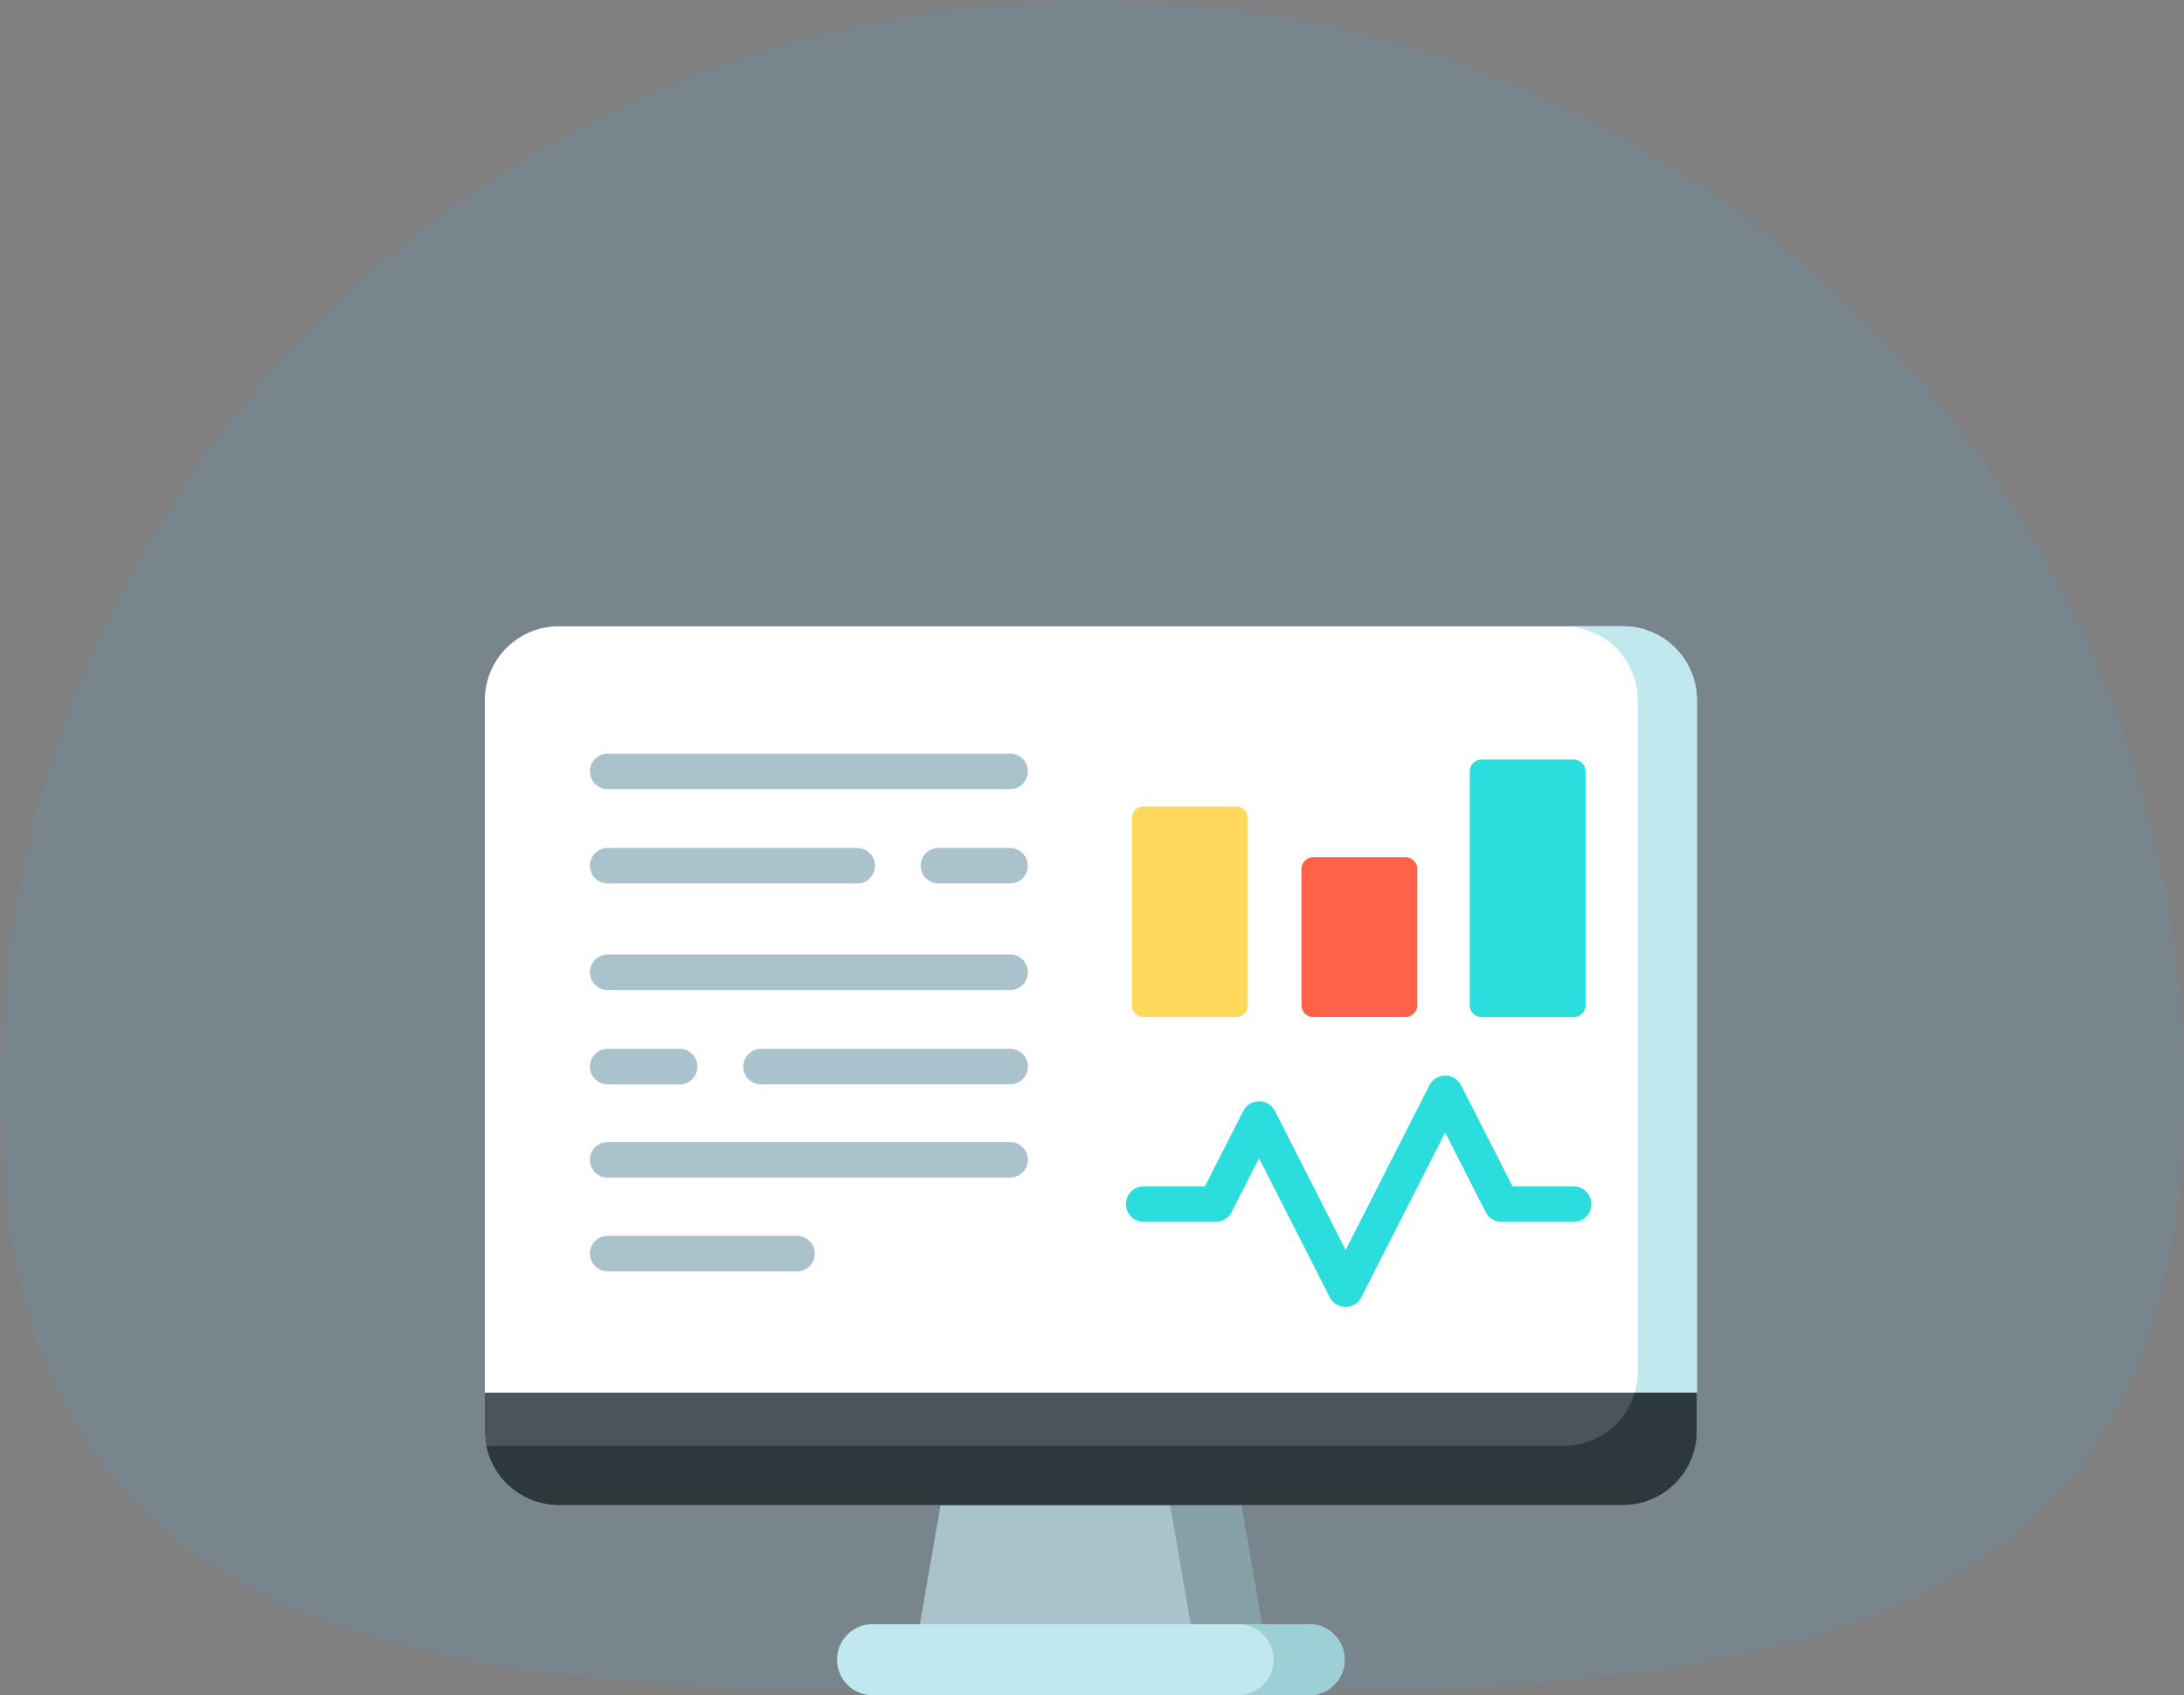 <svg xmlns="http://www.w3.org/2000/svg" width="108.115" height="83.907" viewBox="0 0 108.115 83.907">
  <rect x="0" y="0" width="108.115" height="83.907" fill="#808080" stroke="none"/>
  <g id="Group_29752" data-name="Group 29752" transform="translate(-506 -2483.001)">
    <path id="Path_7009" data-name="Path 7009" d="M54.057,0a54.057,54.057,0,0,1,54.057,54.057c0,29.855-24.2,29.762-54.057,29.762S0,83.912,0,54.057A54.057,54.057,0,0,1,54.057,0Z" transform="translate(506 2483.001)" fill="#41b5fe" opacity="0.1"/>
    <g id="monitor" transform="translate(530 2483.74)">
      <path id="Path_7029" data-name="Path 7029" d="M198.731,402.471H181.2l1.477-8.531h14.578Z" transform="translate(-159.966 -321.061)" fill="#aac2cc"/>
      <path id="Path_7030" data-name="Path 7030" d="M293.192,402.471h-3.516L288.2,393.94h3.516Z" transform="translate(-254.427 -321.061)" fill="#86a0a8"/>
      <path id="Path_7031" data-name="Path 7031" d="M60,33.917V70.1a3.661,3.661,0,0,1-3.657,3.657H3.657a3.661,3.661,0,0,1-3.584-2.93A3.54,3.54,0,0,1,0,70.1V33.917A3.661,3.661,0,0,1,3.657,30.26H56.343A3.661,3.661,0,0,1,60,33.917Z" fill="#fff"/>
      <path id="Path_7032" data-name="Path 7032" d="M60.556,33.917V70.1A3.661,3.661,0,0,1,56.9,73.758H4.214A3.661,3.661,0,0,1,.63,70.828H53.969a3.657,3.657,0,0,0,3.657-3.657V33.917a3.657,3.657,0,0,0-3.657-3.657H56.9a3.661,3.661,0,0,1,3.657,3.657Z" transform="translate(-0.556)" fill="#c2e8ef"/>
      <path id="Path_7033" data-name="Path 7033" d="M60,353.94v1.909a3.661,3.661,0,0,1-3.657,3.657H3.657a3.661,3.661,0,0,1-3.584-2.93A3.54,3.54,0,0,1,0,355.849V353.94Z" transform="translate(0 -285.749)" fill="#4a555b"/>
      <path id="Path_7034" data-name="Path 7034" d="M57.482,353.94h3.074v1.909a3.661,3.661,0,0,1-3.657,3.657H4.214a3.661,3.661,0,0,1-3.584-2.93H53.969a3.659,3.659,0,0,0,3.513-2.637Z" transform="translate(-0.556 -285.749)" fill="#2d383d"/>
      <path id="Path_7035" data-name="Path 7035" d="M293.021,225.506h-3.029l-2.545-5a.879.879,0,0,0-1.567,0l-4.148,8.152-3.5-6.88a.879.879,0,0,0-1.567,0l-1.9,3.729h-3.029a.879.879,0,0,0,0,1.758h3.568a.879.879,0,0,0,.783-.48l1.358-2.67,3.5,6.88a.879.879,0,0,0,1.567,0l4.148-8.152,2.006,3.943a.879.879,0,0,0,.783.48h3.568a.879.879,0,0,0,0-1.758Z" transform="translate(-239.119 -167.526)" fill="#2cdddd"/>
      <g id="Group_27775" data-name="Group 27775" transform="translate(32.035 36.857)">
        <path id="Path_7036" data-name="Path 7036" d="M278.51,106.353h-4.561a.586.586,0,0,0-.586.586v9.252a.586.586,0,0,0,.586.586h4.561a.586.586,0,0,0,.586-.586v-9.252A.586.586,0,0,0,278.51,106.353Z" transform="translate(-273.363 -104.033)" fill="#ffd85c"/>
        <path id="Path_7037" data-name="Path 7037" d="M350.119,127.808h-4.561a.586.586,0,0,0-.586.586v6.738a.586.586,0,0,0,.586.586h4.561a.586.586,0,0,0,.586-.586v-6.738A.586.586,0,0,0,350.119,127.808Z" transform="translate(-336.58 -122.974)" fill="#ff6248"/>
        <path id="Path_7038" data-name="Path 7038" d="M421.2,86.558h-4.561a.586.586,0,0,0-.586.586V98.716a.586.586,0,0,0,.586.586H421.2a.586.586,0,0,0,.586-.586V87.144A.586.586,0,0,0,421.2,86.558Z" transform="translate(-399.331 -86.558)" fill="#2cdddd"/>
      </g>
      <path id="Path_7039" data-name="Path 7039" d="M172.166,451.74h-21.61a1.758,1.758,0,0,0,0,3.516h21.61a1.758,1.758,0,1,0,0-3.516Z" transform="translate(-131.361 -372.088)" fill="#c2e8ef"/>
      <g id="Group_27776" data-name="Group 27776" transform="translate(5.203 36.564)">
        <path id="Path_7040" data-name="Path 7040" d="M65.2,168.9H45.277a.879.879,0,0,0,0,1.758H65.2a.879.879,0,0,0,0-1.758Z" transform="translate(-44.398 -158.958)" fill="#aac2cc"/>
        <path id="Path_7041" data-name="Path 7041" d="M45.277,210.5h3.565a.879.879,0,1,0,0-1.758H45.277a.879.879,0,0,0,0,1.758Z" transform="translate(-44.398 -194.13)" fill="#aac2cc"/>
        <path id="Path_7042" data-name="Path 7042" d="M122.394,208.741h-12.33a.879.879,0,1,0,0,1.758h12.33a.879.879,0,1,0,0-1.758Z" transform="translate(-101.593 -194.13)" fill="#aac2cc"/>
        <path id="Path_7043" data-name="Path 7043" d="M45.277,85.816H65.2a.879.879,0,0,0,0-1.758H45.277a.879.879,0,0,0,0,1.758Z" transform="translate(-44.398 -84.058)" fill="#aac2cc"/>
        <path id="Path_7044" data-name="Path 7044" d="M45.277,125.658H57.631a.879.879,0,0,0,0-1.758H45.277a.879.879,0,0,0,0,1.758Z" transform="translate(-44.398 -119.231)" fill="#aac2cc"/>
        <path id="Path_7045" data-name="Path 7045" d="M188.6,123.9h-3.541a.879.879,0,0,0,0,1.758H188.6a.879.879,0,0,0,0-1.758Z" transform="translate(-167.804 -119.231)" fill="#aac2cc"/>
        <path id="Path_7046" data-name="Path 7046" d="M65.2,248.1H45.277a.879.879,0,0,0,0,1.758H65.2a.879.879,0,0,0,0-1.758Z" transform="translate(-44.398 -228.875)" fill="#aac2cc"/>
        <path id="Path_7047" data-name="Path 7047" d="M54.652,287.729H45.277a.879.879,0,0,0,0,1.758h9.375a.879.879,0,0,0,0-1.758Z" transform="translate(-44.398 -263.861)" fill="#aac2cc"/>
      </g>
      <path id="Path_7048" data-name="Path 7048" d="M323.476,453.5a1.758,1.758,0,0,1-1.758,1.758H318.2a1.758,1.758,0,0,0,0-3.516h3.516A1.758,1.758,0,0,1,323.476,453.5Z" transform="translate(-280.914 -372.088)" fill="#9dcfd6"/>
    </g>
  </g>
</svg>
